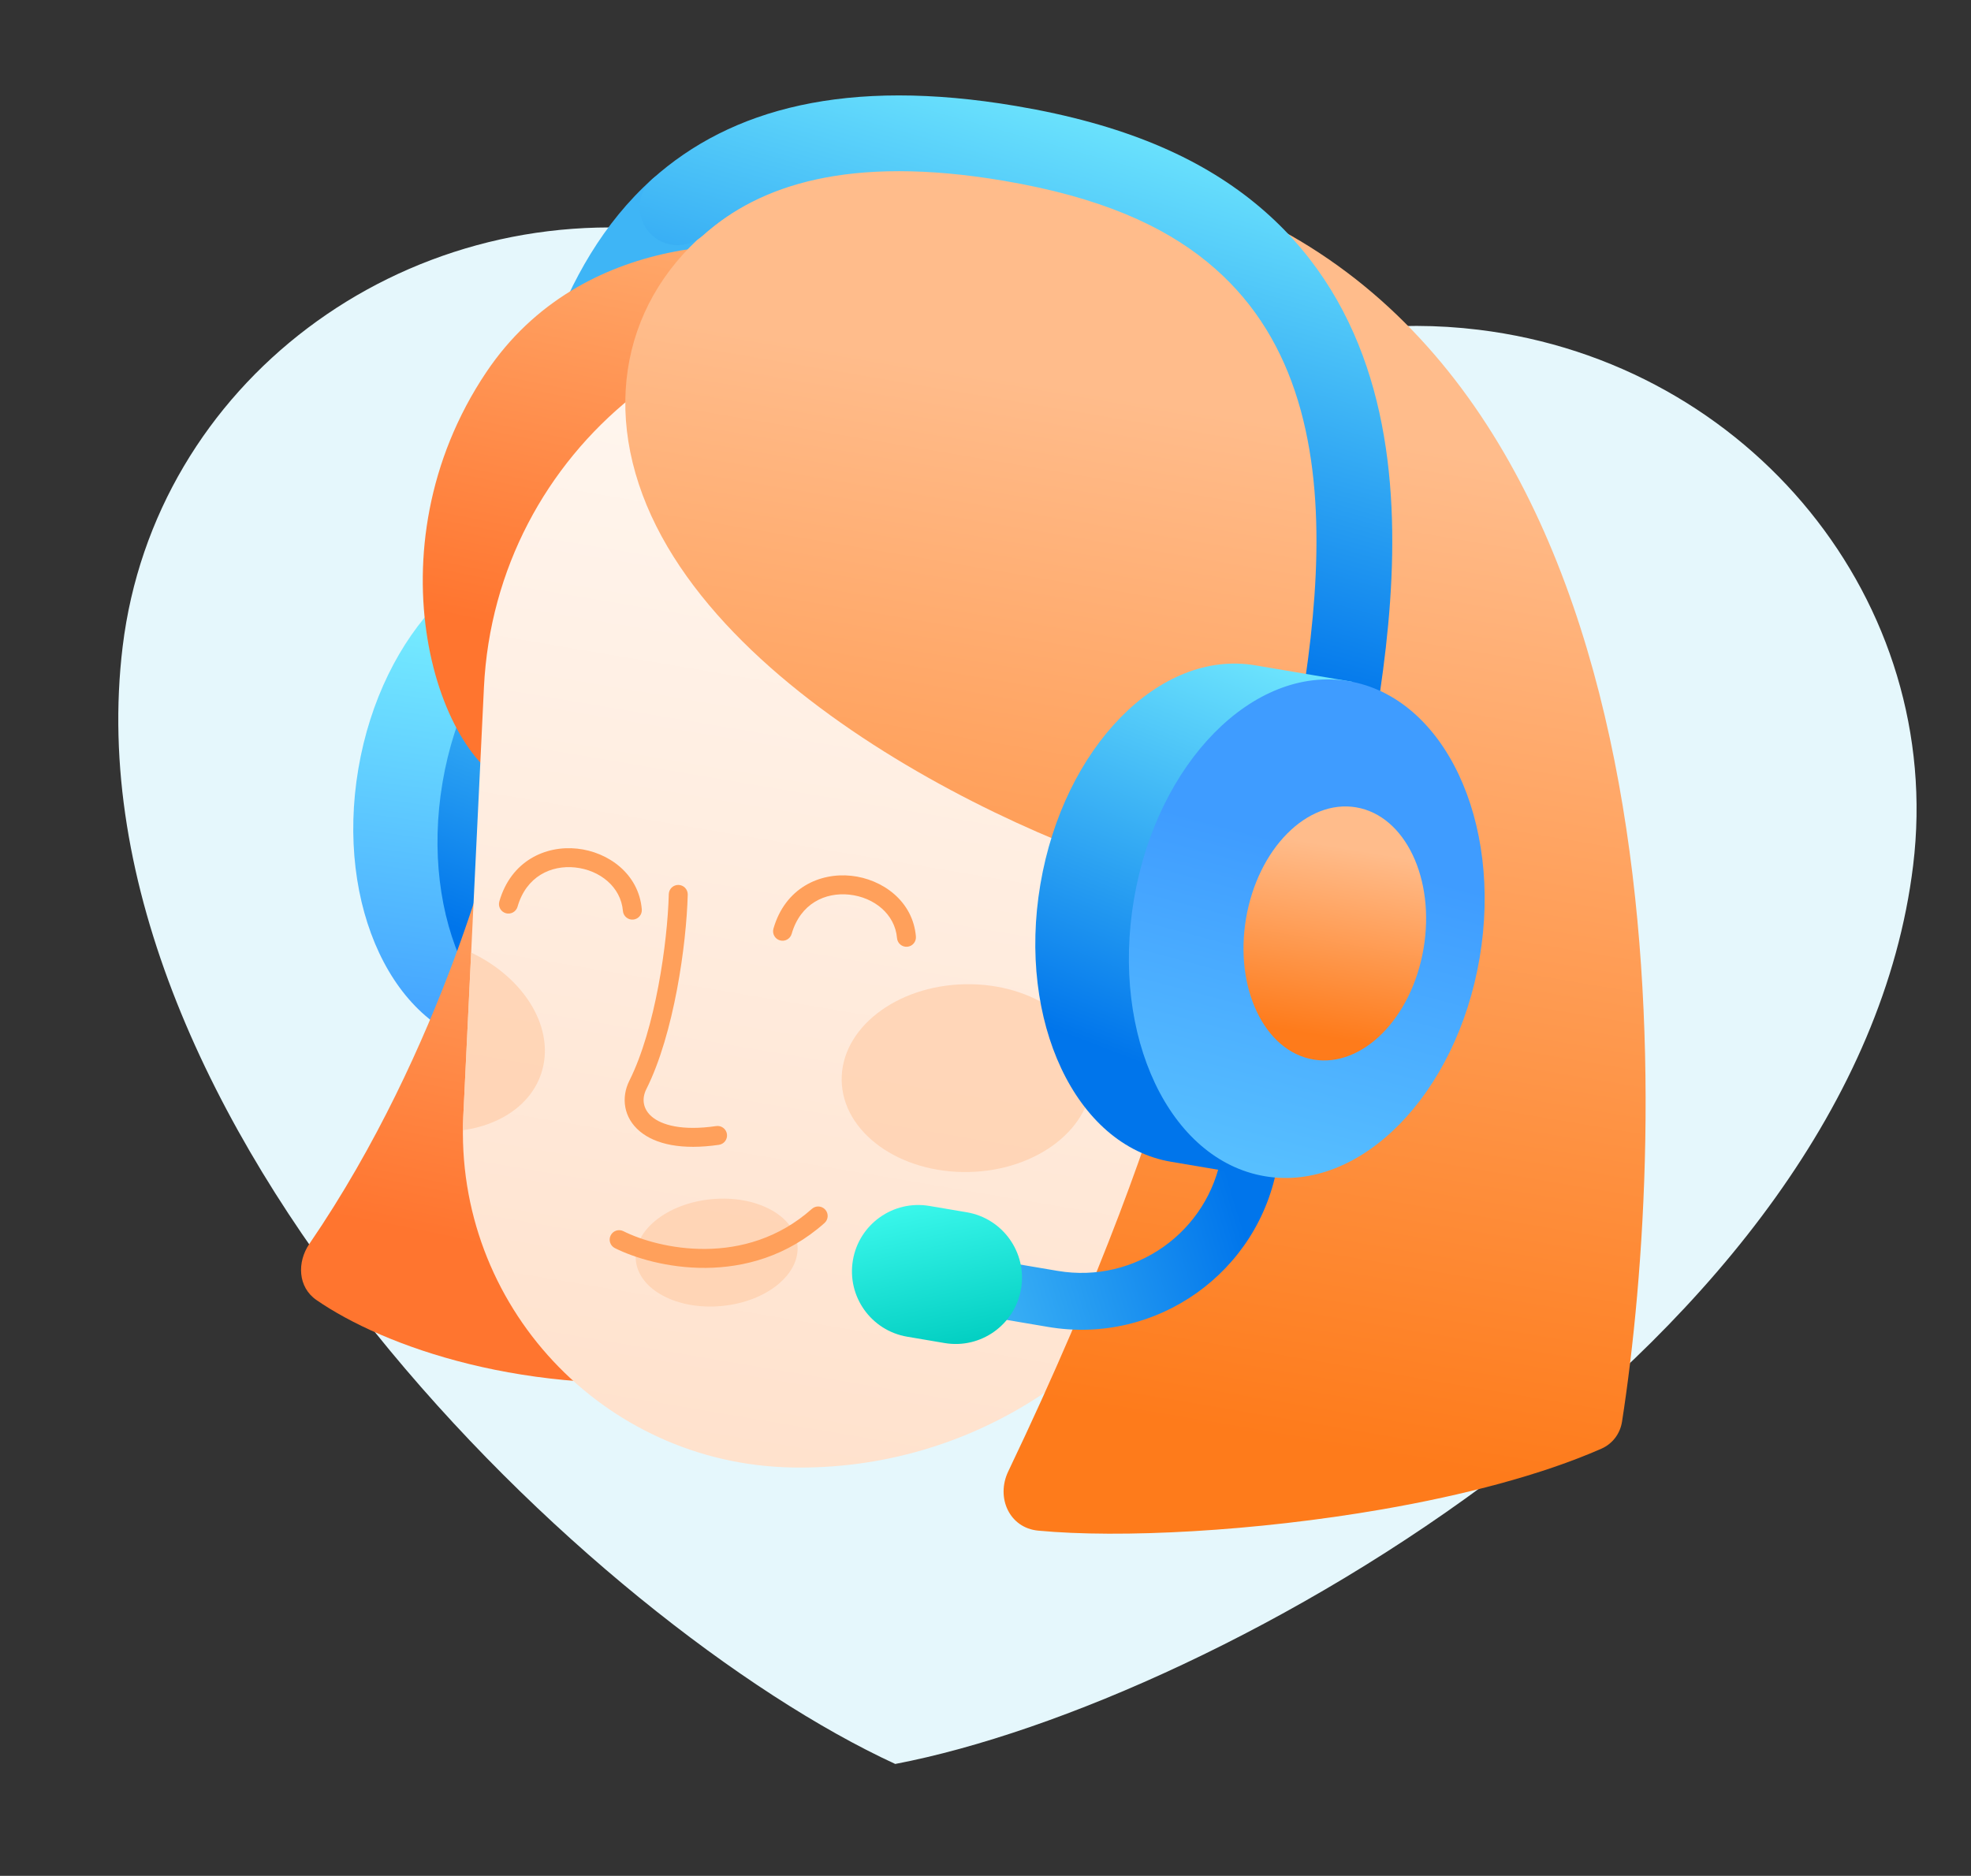 <svg width="208" height="198" viewBox="0 0 208 198" fill="none" xmlns="http://www.w3.org/2000/svg">
    <rect x="0" y="0" width="208" height="198" fill="#333333" stroke="none"/>
    <path d="M71.011 24.413C42.315 20.904 16.317 40.526 12.945 68.237C6.841 118.415 62.699 171.537 94.475 186.19C128.832 179.622 195.79 141.513 201.895 91.336C205.266 63.624 184.735 38.315 156.039 34.807C138.466 32.659 121.9 39.184 110.931 50.93C106.941 43.754 101.231 37.597 94.282 32.981C87.333 28.365 79.351 25.426 71.011 24.413Z" fill="#E5F7FC"/>
    <path fill-rule="evenodd" clip-rule="evenodd" d="M62.627 107.645C68.239 103.743 72.744 96.334 74.268 87.329C75.792 78.324 73.977 69.844 69.961 64.314L70.729 59.779L60.477 58.043C60.477 58.043 60.476 58.043 60.476 58.043C50.41 56.34 40.264 66.689 37.815 81.159C35.366 95.629 41.541 108.741 51.607 110.444L61.859 112.18L62.627 107.645Z" fill="url(#paint0_linear_95_15)"/>
    <path d="M83.182 88.763C80.74 103.194 70.593 113.51 60.519 111.804C50.445 110.099 44.258 97.019 46.701 82.589C49.144 68.158 59.29 57.843 69.364 59.548C79.438 61.253 85.625 74.333 83.182 88.763Z" fill="url(#paint1_linear_95_15)"/>
    <path d="M32.657 131.278C46.91 110.452 52.397 87.102 52.397 87.102L74.603 145.568C55.587 147.58 40.443 142.096 33.385 137.213C31.439 135.867 31.32 133.231 32.657 131.278Z" fill="url(#paint2_linear_95_15)"/>
    <path fill-rule="evenodd" clip-rule="evenodd" d="M74.484 19.207C75.959 20.852 75.821 23.38 74.176 24.855C66.154 32.047 63.361 44.084 61.296 56.28C60.928 58.459 58.863 59.925 56.685 59.557C54.507 59.188 53.04 57.123 53.408 54.945C55.414 43.096 58.448 28.212 68.835 18.898C70.48 17.424 73.009 17.562 74.484 19.207Z" fill="#3EB5F6"/>
    <path d="M51.315 39.29C61.391 24.268 80.341 24.823 87.557 27C81.63 45.8 61.611 85.077 54.769 83.225C46.217 80.91 38.719 58.068 51.315 39.29Z" fill="url(#paint3_linear_95_15)"/>
    <path d="M51.07 72.556C52.277 47.473 75.133 29.083 99.893 33.274C131.14 38.563 149.437 71.446 137.458 100.786L127.047 126.287C119.854 143.905 102.557 155.276 83.531 154.895C63.601 154.496 47.933 137.722 48.891 117.811L51.07 72.556Z" fill="url(#paint4_linear_95_15)"/>
    <path d="M127.748 93.863C114.511 91.623 75.41 75.347 67.412 51.096C59.414 26.845 85.745 5.352 130.811 22.139C179.013 43.232 175.875 119.84 171.173 150.059C170.975 151.329 170.17 152.397 168.993 152.914C162.654 155.701 154.426 157.827 145.903 159.309C132.434 161.649 118.226 162.38 109.562 161.563C106.517 161.276 105.08 158.073 106.399 155.312C126.235 113.798 127.748 93.863 127.748 93.863Z" fill="url(#paint5_linear_95_15)"/>
    <path fill-rule="evenodd" clip-rule="evenodd" d="M68.836 18.898C77.123 11.469 89.35 8.162 107.229 11.189C118.554 13.105 126.474 16.581 132.395 21.399C138.334 26.232 142.046 32.242 144.223 38.701C148.51 51.418 146.874 66.002 144.943 77.411C144.574 79.59 142.51 81.056 140.332 80.688C138.154 80.319 136.687 78.254 137.055 76.076C138.976 64.729 140.234 51.912 136.642 41.256C134.88 36.029 131.96 31.359 127.345 27.605C122.713 23.835 116.161 20.814 105.894 19.076C89.583 16.316 80.1 19.544 74.176 24.855C72.531 26.33 70.002 26.192 68.528 24.547C67.053 22.902 67.191 20.373 68.836 18.898Z" fill="url(#paint6_linear_95_15)"/>
    <path fill-rule="evenodd" clip-rule="evenodd" d="M133.04 115.459C134.674 115.735 135.774 117.284 135.498 118.917L134.83 122.861C132.895 134.296 122.055 141.997 110.62 140.062L96.816 137.726C95.183 137.449 94.082 135.901 94.359 134.267C94.636 132.633 96.184 131.533 97.818 131.81L111.621 134.146C119.789 135.529 127.532 130.028 128.914 121.86L129.582 117.916C129.858 116.282 131.407 115.182 133.04 115.459Z" fill="url(#paint7_linear_95_15)"/>
    <path opacity="0.8" d="M115.223 113.529C115.335 119.003 109.515 123.56 102.225 123.709C94.935 123.857 88.935 119.541 88.823 114.067C88.712 108.594 94.531 104.036 101.821 103.888C109.111 103.739 115.111 108.056 115.223 113.529Z" fill="#FFD1AF"/>
    <path opacity="0.8" d="M84.156 131.408C84.451 134.522 80.871 137.407 76.16 137.852C71.45 138.297 67.393 136.133 67.099 133.019C66.804 129.905 70.385 127.02 75.095 126.575C79.805 126.13 83.862 128.294 84.156 131.408Z" fill="#FFD1AF"/>
    <path opacity="0.8" fill-rule="evenodd" clip-rule="evenodd" d="M48.85 119.297C48.854 118.804 48.867 118.308 48.891 117.811L49.722 100.548C55.421 103.258 58.667 108.64 57.115 113.31C56.023 116.599 52.813 118.746 48.85 119.297Z" fill="#FFD1AF"/>
    <path fill-rule="evenodd" clip-rule="evenodd" d="M134.603 119.828C140.215 115.926 144.72 108.517 146.244 99.512C147.768 90.506 145.953 82.027 141.937 76.496L142.705 71.962L132.453 70.226C132.453 70.226 132.453 70.226 132.453 70.226C122.386 68.522 112.241 78.871 109.791 93.342C107.342 107.812 113.517 120.923 123.583 122.627L133.835 124.363L134.603 119.828Z" fill="url(#paint8_linear_95_15)"/>
    <path d="M156.145 101.113C153.702 115.543 143.555 125.859 133.481 124.154C123.407 122.449 117.221 109.369 119.663 94.938C122.106 80.508 132.253 70.192 142.326 71.897C152.4 73.603 158.587 86.683 156.145 101.113Z" fill="url(#paint9_linear_95_15)"/>
    <path d="M150.229 100.112C148.984 107.463 143.782 112.713 138.609 111.837C133.436 110.962 130.251 104.292 131.495 96.941C132.739 89.59 137.942 84.34 143.115 85.216C148.288 86.091 151.473 92.761 150.229 100.112Z" fill="url(#paint10_linear_95_15)"/>
    <path fill-rule="evenodd" clip-rule="evenodd" d="M71.603 93.406C72.156 93.421 72.591 93.88 72.577 94.432C72.44 99.681 71.134 109.125 68.211 114.954C67.693 115.986 67.851 117.084 68.805 117.882C69.829 118.739 71.942 119.389 75.581 118.859C76.128 118.779 76.635 119.158 76.715 119.704C76.795 120.251 76.416 120.758 75.87 120.838C71.973 121.406 69.173 120.798 67.522 119.416C65.801 117.976 65.523 115.852 66.423 114.058C69.152 108.614 70.444 99.515 70.578 94.38C70.592 93.828 71.051 93.392 71.603 93.406Z" fill="#FFA05B"/>
    <path fill-rule="evenodd" clip-rule="evenodd" d="M87.091 127.682C87.459 128.094 87.422 128.726 87.009 129.093C79.075 136.156 68.943 133.776 64.889 131.742C64.396 131.495 64.196 130.894 64.444 130.4C64.691 129.906 65.292 129.707 65.786 129.954C69.49 131.812 78.624 133.879 85.68 127.599C86.092 127.232 86.724 127.269 87.091 127.682Z" fill="#FFA05B"/>
    <path fill-rule="evenodd" clip-rule="evenodd" d="M82.306 99.258C81.776 99.106 81.469 98.552 81.622 98.021C82.857 93.725 86.502 92.088 89.838 92.442C93.104 92.789 96.341 95.093 96.656 98.852C96.702 99.402 96.294 99.886 95.743 99.932C95.193 99.978 94.709 99.57 94.663 99.019C94.45 96.478 92.228 94.707 89.627 94.431C87.097 94.163 84.469 95.356 83.544 98.573C83.391 99.104 82.837 99.411 82.306 99.258Z" fill="#FFA05B"/>
    <path fill-rule="evenodd" clip-rule="evenodd" d="M53.379 96.391C52.848 96.238 52.542 95.684 52.694 95.153C53.929 90.857 57.575 89.221 60.911 89.575C64.177 89.921 67.413 92.225 67.729 95.984C67.775 96.534 67.366 97.018 66.816 97.064C66.266 97.111 65.782 96.702 65.736 96.151C65.522 93.611 63.3 91.839 60.7 91.563C58.17 91.295 55.541 92.489 54.617 95.706C54.464 96.237 53.91 96.543 53.379 96.391Z" fill="#FFA05B"/>
    <path d="M90.006 133.023C90.651 129.211 94.264 126.644 98.076 127.289L102.02 127.957C105.831 128.602 108.398 132.215 107.753 136.027V136.027C107.108 139.839 103.495 142.406 99.683 141.761L95.739 141.093C91.927 140.448 89.36 136.835 90.006 133.023V133.023Z" fill="url(#paint11_linear_95_15)"/>
    <defs>
        <linearGradient id="paint0_linear_95_15" x1="54.885" y1="64.197" x2="48.12" y2="112.861" gradientUnits="userSpaceOnUse">
            <stop stop-color="#78F0FF"/>
            <stop offset="1" stop-color="#3F9CFF"/>
        </linearGradient>
        <linearGradient id="paint1_linear_95_15" x1="87.54" y1="60.351" x2="69.813" y2="106.31" gradientUnits="userSpaceOnUse">
            <stop stop-color="#78F0FF"/>
            <stop offset="1" stop-color="#0075EB"/>
        </linearGradient>
        <linearGradient id="paint2_linear_95_15" x1="49.027" y1="82.025" x2="39.464" y2="129.266" gradientUnits="userSpaceOnUse">
            <stop stop-color="#FFAB6E"/>
            <stop offset="1" stop-color="#FF752F"/>
        </linearGradient>
        <linearGradient id="paint3_linear_95_15" x1="64.432" y1="21.501" x2="55.227" y2="66.67" gradientUnits="userSpaceOnUse">
            <stop stop-color="#FFAB6E"/>
            <stop offset="1" stop-color="#FF752F"/>
        </linearGradient>
        <linearGradient id="paint4_linear_95_15" x1="102.145" y1="33.655" x2="80.116" y2="163.804" gradientUnits="userSpaceOnUse">
            <stop stop-color="#FFF8F2"/>
            <stop offset="1" stop-color="#FFE0CA"/>
        </linearGradient>
        <linearGradient id="paint5_linear_95_15" x1="132.75" y1="44.247" x2="115.067" y2="148.717" gradientUnits="userSpaceOnUse">
            <stop stop-color="#FFBC8B"/>
            <stop offset="1" stop-color="#FE7B1B"/>
        </linearGradient>
        <linearGradient id="paint6_linear_95_15" x1="153.244" y1="16.275" x2="137.234" y2="73.497" gradientUnits="userSpaceOnUse">
            <stop stop-color="#78F0FF"/>
            <stop offset="1" stop-color="#0075EB"/>
        </linearGradient>
        <linearGradient id="paint7_linear_95_15" x1="75.678" y1="142.769" x2="130.219" y2="126.137" gradientUnits="userSpaceOnUse">
            <stop stop-color="#78F0FF"/>
            <stop offset="1" stop-color="#0075EB"/>
        </linearGradient>
        <linearGradient id="paint8_linear_95_15" x1="150.616" y1="71.021" x2="132.81" y2="117.088" gradientUnits="userSpaceOnUse">
            <stop stop-color="#78F0FF"/>
            <stop offset="1" stop-color="#0075EB"/>
        </linearGradient>
        <linearGradient id="paint9_linear_95_15" x1="139.816" y1="89.728" x2="118.756" y2="169.054" gradientUnits="userSpaceOnUse">
            <stop stop-color="#3F9CFF"/>
            <stop offset="1" stop-color="#78F0FF"/>
        </linearGradient>
        <linearGradient id="paint10_linear_95_15" x1="143.215" y1="89.701" x2="139.877" y2="109.427" gradientUnits="userSpaceOnUse">
            <stop stop-color="#FFBC8B"/>
            <stop offset="1" stop-color="#FE7B1B"/>
        </linearGradient>
        <linearGradient id="paint11_linear_95_15" x1="103.134" y1="142.345" x2="99.556" y2="126.001" gradientUnits="userSpaceOnUse">
            <stop stop-color="#00CDC0"/>
            <stop offset="1" stop-color="#3BF8EC"/>
        </linearGradient>
    </defs>
</svg>
